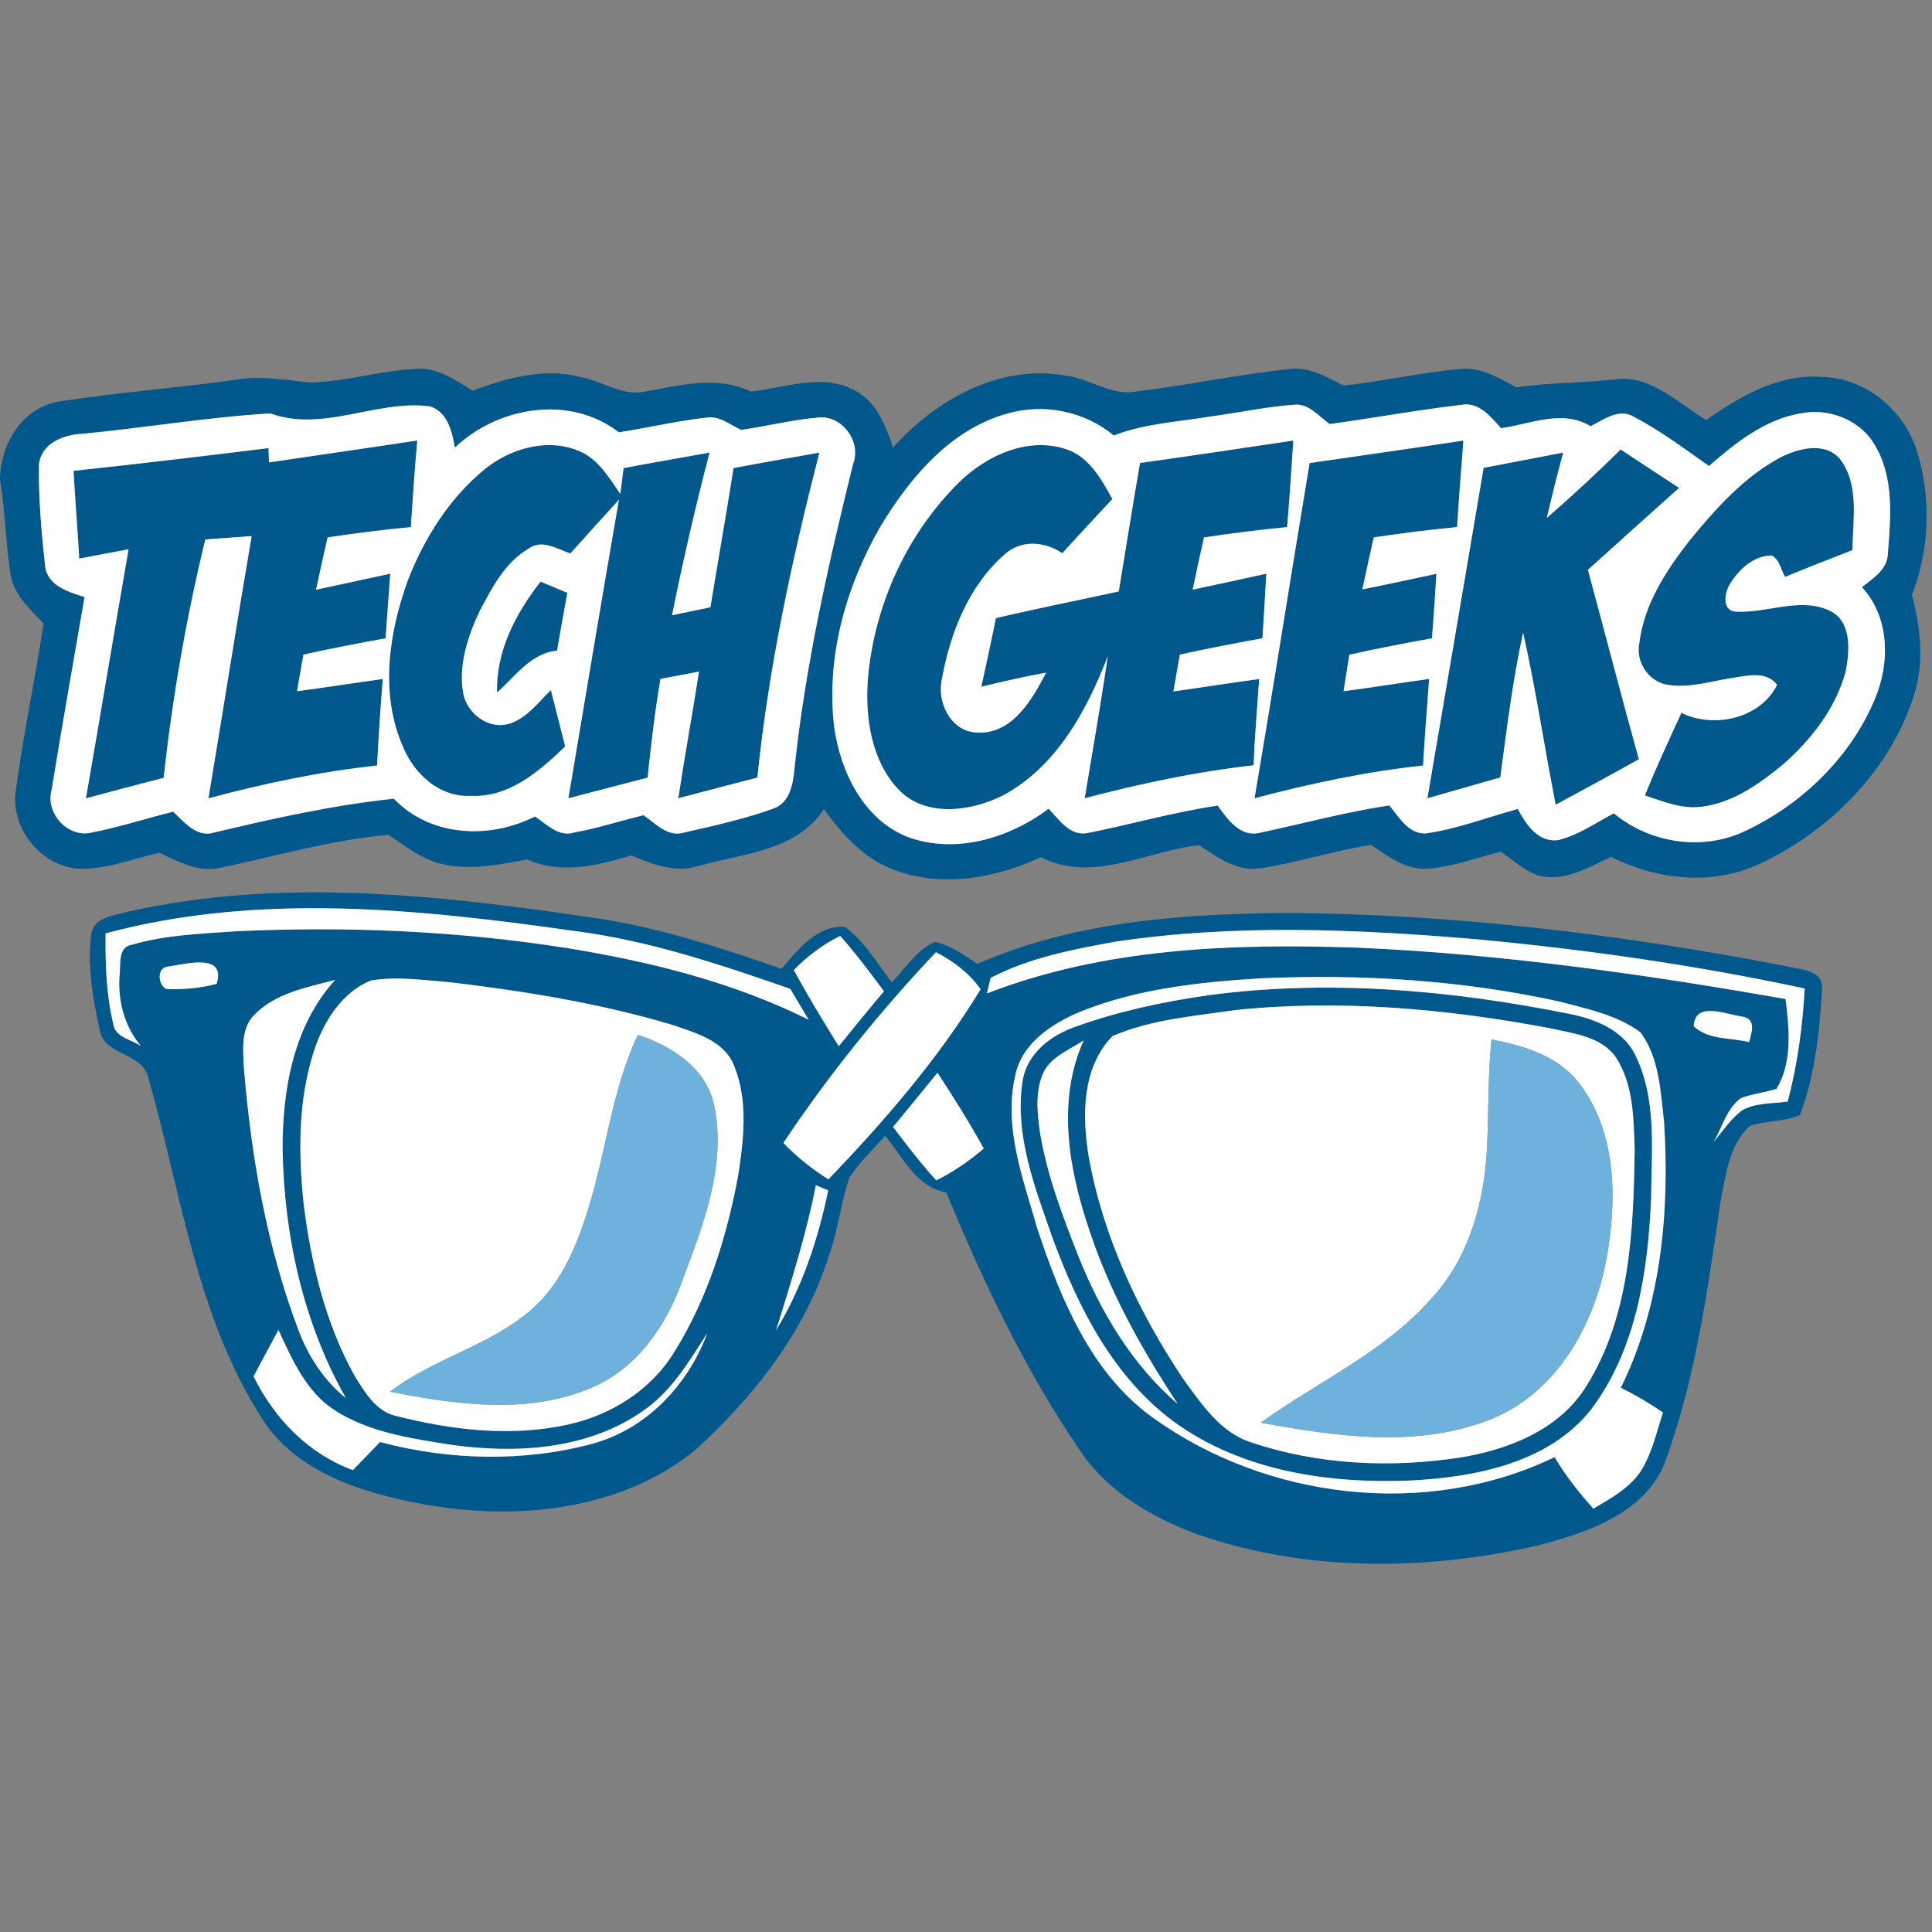 <?xml version="1.0" encoding="UTF-8" ?>
<!DOCTYPE svg PUBLIC "-//W3C//DTD SVG 1.1//EN" "http://www.w3.org/Graphics/SVG/1.1/DTD/svg11.dtd">
<svg width="279pt" height="279pt" viewBox="0 0 279 279" version="1.1" xmlns="http://www.w3.org/2000/svg">
<rect x="0" y="0" width="279" height="279" fill="#808080" stroke="none"/>
<g id="#00588cff">
<path fill="#00588c" opacity="1.00" d=" M 44.86 55.24 C 49.98 55.10 54.93 53.52 60.03 53.27 C 63.14 52.97 65.75 54.91 68.27 56.42 C 73.20 54.55 78.61 53.07 83.86 54.46 C 86.99 55.02 89.87 57.26 93.16 56.54 C 98.20 55.66 103.55 54.18 108.44 56.55 C 113.38 56.01 118.85 53.79 123.54 56.45 C 126.64 58.08 127.90 61.53 128.97 64.64 C 135.16 57.68 144.44 52.50 154.00 54.26 C 157.40 54.68 160.42 57.16 163.94 56.56 C 171.33 55.65 178.63 54.12 186.02 53.30 C 188.93 52.88 191.55 54.42 194.03 55.68 C 199.73 55.07 205.34 53.75 211.05 53.27 C 213.97 52.99 216.51 54.67 219.00 55.94 C 223.66 55.23 228.38 55.34 233.06 54.79 C 238.29 54.02 242.27 58.17 246.39 60.67 C 251.26 57.24 256.81 53.99 263.00 54.43 C 269.33 54.51 274.97 59.18 276.82 65.13 C 278.91 71.86 278.68 79.32 276.10 85.89 C 277.33 90.66 277.96 95.75 276.35 100.53 C 272.87 111.37 264.16 120.11 253.93 124.83 C 247.13 127.95 239.22 127.03 232.66 123.75 C 229.43 125.26 225.98 127.33 222.27 126.48 C 220.18 125.77 218.52 124.22 216.73 122.99 C 213.16 123.88 209.65 125.23 205.95 125.46 C 202.89 125.59 200.38 123.59 197.96 122.01 C 192.58 122.86 187.37 124.58 181.99 125.40 C 178.64 125.90 175.78 123.79 173.15 122.05 C 165.56 122.89 157.80 127.62 150.33 123.78 C 143.86 126.79 136.20 128.20 129.33 125.70 C 124.90 124.13 121.64 120.57 118.99 116.84 C 115.01 122.92 107.29 123.24 100.95 125.03 C 97.59 126.11 94.24 124.84 91.17 123.53 C 86.29 125.00 81.06 126.30 76.16 124.12 C 72.15 124.84 68.02 125.73 63.97 124.80 C 60.98 124.20 58.58 122.16 56.08 120.55 C 47.88 121.29 39.96 123.61 31.93 125.29 C 28.77 126.06 25.80 124.49 23.05 123.15 C 19.08 124.02 15.16 125.67 11.03 125.43 C 5.62 124.82 1.36 119.32 2.32 113.90 C 3.40 105.92 5.07 98.02 6.30 90.05 C 4.35 87.95 1.94 85.88 1.51 82.88 C 0.83 78.36 0.74 73.77 0.00 69.25 L 0.00 69.25 C 0.04 64.09 3.30 58.71 8.71 57.96 C 17.12 56.67 25.62 56.01 34.06 54.84 C 37.66 54.19 41.27 54.91 44.86 55.24 M 192.02 61.24 C 190.48 60.16 189.07 58.30 187.01 58.44 C 182.97 58.71 179.01 59.59 175.01 60.12 C 170.27 60.91 165.37 61.14 160.84 62.89 C 156.57 59.37 150.76 58.20 145.45 59.73 C 137.22 62.03 131.40 68.99 127.15 76.03 C 122.13 84.73 119.24 95.02 120.48 105.09 C 121.40 111.52 124.73 118.35 131.09 120.87 C 137.99 123.39 145.73 121.06 151.43 116.79 C 152.92 118.33 154.45 120.70 156.93 120.32 C 163.25 119.08 169.46 117.27 175.85 116.34 C 177.27 118.30 179.09 120.96 181.93 120.26 C 188.15 118.94 194.31 117.26 200.62 116.31 C 202.04 117.98 203.39 120.48 205.94 120.35 C 210.47 119.70 214.78 118.03 219.18 116.82 C 220.37 119.03 222.06 121.64 224.96 121.33 C 227.90 120.63 230.41 118.84 233.05 117.45 C 238.23 121.74 245.74 122.93 251.88 120.07 C 260.15 116.22 267.23 109.40 270.76 100.92 C 272.96 95.69 272.89 89.15 268.88 84.79 C 270.49 83.50 272.60 82.23 272.63 79.90 C 273.04 74.71 273.55 68.96 270.75 64.29 C 268.65 60.61 264.04 58.85 259.97 59.71 C 254.82 60.59 250.63 63.96 246.80 67.30 C 243.24 64.81 239.74 62.16 235.88 60.15 C 233.73 58.93 231.57 60.62 229.70 61.55 C 225.64 59.08 221.04 61.23 216.78 61.84 C 215.25 60.20 213.57 57.96 211.01 58.47 C 204.66 59.21 198.35 60.37 192.02 61.24 M 39.04 59.70 C 29.96 60.24 20.92 61.79 11.85 62.65 C 9.18 62.77 6.03 63.99 5.63 67.01 C 5.53 71.98 6.00 76.96 6.53 81.89 C 6.97 84.65 9.95 85.50 12.21 86.22 C 10.61 95.51 8.97 104.79 7.45 114.09 C 6.54 117.36 9.67 120.91 13.02 120.27 C 17.08 119.50 21.01 118.21 25.01 117.21 C 26.62 118.73 28.41 121.02 30.95 120.22 C 39.50 118.18 48.10 116.27 56.87 115.34 C 62.18 120.86 70.67 121.23 77.26 117.91 C 78.96 119.02 80.66 120.93 82.92 120.22 C 86.31 119.60 89.59 118.54 92.94 117.72 C 94.70 118.96 96.52 121.02 98.92 120.19 C 103.23 119.22 107.57 118.25 111.73 116.75 C 114.04 115.91 114.53 113.24 114.72 111.09 C 116.28 96.17 119.61 81.51 123.20 66.97 C 124.45 63.72 121.50 59.82 118.03 60.31 C 114.33 60.64 110.71 61.55 107.03 62.09 C 105.45 61.35 103.90 60.02 102.03 60.31 C 97.77 60.78 93.60 61.78 89.36 62.43 C 82.28 56.96 71.93 58.71 65.69 64.64 C 65.26 62.29 64.65 59.47 62.04 58.67 C 54.37 57.71 46.61 62.48 39.04 59.70 Z" />
<path fill="#00588c" opacity="1.00" d=" M 38.85 66.78 C 45.98 65.70 53.13 64.71 60.26 63.61 C 59.88 67.78 59.61 71.95 59.33 76.12 C 55.31 76.49 51.30 77.02 47.31 77.60 C 46.74 80.12 46.17 82.63 45.64 85.16 C 49.22 84.39 52.79 83.63 56.36 82.85 C 56.14 85.96 55.89 89.07 55.68 92.18 C 51.71 92.90 47.75 93.66 43.82 94.53 C 43.51 96.29 43.20 98.06 42.89 99.82 C 47.02 99.28 51.14 98.62 55.28 98.05 C 54.93 102.21 54.68 106.38 54.45 110.55 C 46.21 111.43 38.09 113.15 30.10 115.29 C 32.21 102.67 34.18 90.03 36.34 77.42 C 34.11 77.58 31.88 77.74 29.65 77.90 C 26.89 89.23 24.91 100.74 23.63 112.33 C 19.88 113.29 16.14 114.28 12.41 115.29 C 14.49 103.31 16.48 91.30 18.57 79.32 C 16.20 79.77 13.81 80.20 11.44 80.67 C 11.21 76.44 10.85 72.22 10.62 67.99 C 20.01 66.99 29.40 65.87 38.77 64.71 C 38.79 65.23 38.83 66.26 38.85 66.78 Z" />
<path fill="#00588c" opacity="1.00" d=" M 164.63 66.86 C 172.01 65.82 179.39 64.73 186.77 63.62 C 186.47 67.79 186.24 71.96 185.87 76.12 C 181.85 76.50 177.85 77.01 173.87 77.61 C 173.30 80.12 172.75 82.63 172.24 85.15 C 175.79 84.39 179.33 83.64 182.87 82.85 C 182.70 85.96 182.51 89.06 182.31 92.17 C 178.32 92.90 174.34 93.66 170.38 94.53 C 170.07 96.30 169.75 98.07 169.45 99.85 C 173.58 99.27 177.70 98.61 181.84 98.06 C 181.56 102.21 181.18 106.35 181.04 110.51 C 172.79 111.45 164.66 113.16 156.64 115.28 C 157.78 108.45 158.97 101.62 159.98 94.76 C 156.95 102.63 152.55 110.73 144.86 114.86 C 140.29 117.16 133.81 118.10 129.87 114.14 C 125.78 109.90 124.90 103.56 125.34 97.91 C 126.28 87.33 130.98 77.05 138.56 69.59 C 142.52 65.75 148.37 63.06 153.89 64.84 C 157.26 65.90 159.03 69.18 160.64 72.06 C 158.23 74.67 155.79 77.25 153.41 79.89 C 150.82 78.17 147.42 77.89 145.02 80.12 C 139.91 84.60 137.25 91.35 136.05 97.91 C 135.21 101.27 137.23 105.64 141.04 105.78 C 146.14 106.12 149.05 101.03 151.07 97.14 C 147.92 97.71 144.81 98.42 141.71 99.17 C 142.44 95.88 143.15 92.58 143.81 89.27 C 149.71 87.87 155.65 86.70 161.56 85.41 C 162.58 79.22 163.56 73.03 164.63 66.86 Z" />
<path fill="#00588c" opacity="1.00" d=" M 189.12 66.87 C 196.53 65.80 203.94 64.74 211.33 63.62 C 211.01 67.78 210.68 71.95 210.42 76.12 C 206.39 76.49 202.38 77.02 198.39 77.60 C 197.83 80.10 197.26 82.60 196.74 85.11 C 200.31 84.40 203.87 83.63 207.43 82.86 C 207.25 85.97 207.04 89.08 206.79 92.18 C 202.80 92.90 198.82 93.66 194.86 94.55 C 194.58 96.31 194.30 98.06 194.02 99.82 C 198.15 99.28 202.26 98.61 206.38 98.05 C 206.08 102.21 205.73 106.38 205.51 110.55 C 197.28 111.43 189.17 113.17 181.17 115.28 C 183.90 99.15 186.44 83.00 189.12 66.87 Z" />
<path fill="#00588c" opacity="1.00" d=" M 69.93 67.81 C 73.69 64.73 79.14 63.16 83.75 65.18 C 86.45 66.36 87.97 69.01 89.58 71.33 C 89.70 70.40 89.93 68.53 90.05 67.60 C 94.18 66.81 98.33 66.11 102.47 65.36 C 100.44 73.14 98.63 80.97 97.05 88.85 C 98.89 88.47 100.74 88.08 102.59 87.69 C 103.69 80.99 104.87 74.30 105.93 67.59 C 110.05 66.81 114.19 66.10 118.33 65.36 C 114.37 80.80 110.99 96.43 109.37 112.29 C 105.57 113.29 101.76 114.27 97.96 115.27 C 98.87 109.16 100.00 103.09 100.94 96.99 C 99.08 97.33 97.23 97.69 95.38 98.04 C 94.57 102.77 94.02 107.53 93.52 112.30 C 89.70 113.29 85.89 114.28 82.08 115.28 C 84.51 100.91 86.88 86.53 89.38 72.17 C 87.03 74.74 84.70 77.33 82.37 79.92 C 80.44 79.30 78.26 77.80 76.32 79.24 C 72.93 81.22 71.05 84.89 69.27 88.25 C 67.56 91.89 66.19 95.98 66.88 100.04 C 67.38 103.04 70.62 105.48 73.64 104.48 C 76.13 103.65 77.74 101.42 79.55 99.65 C 80.23 102.36 80.94 105.07 81.62 107.79 C 77.91 111.37 73.50 115.22 67.97 114.93 C 63.47 115.17 59.77 111.74 58.17 107.79 C 54.83 100.16 56.15 91.39 58.90 83.79 C 61.26 77.72 64.87 71.98 69.93 67.81 Z" />
<path fill="#00588c" opacity="1.00" d=" M 223.38 74.79 C 227.04 71.61 230.59 68.32 234.04 64.91 C 236.85 66.77 239.66 68.62 242.48 70.46 C 238.07 74.38 233.69 78.34 229.31 82.29 C 231.79 91.40 234.13 100.54 236.67 109.64 C 232.69 111.88 228.67 114.03 224.66 116.21 C 223.02 107.95 221.81 99.59 219.95 91.37 C 218.44 98.26 217.59 105.28 216.66 112.27 C 213.15 113.28 209.64 114.28 206.13 115.28 C 208.86 99.38 211.55 83.47 214.25 67.56 C 218.08 66.82 221.91 66.10 225.74 65.36 C 224.90 68.49 224.11 71.63 223.38 74.79 Z" />
<path fill="#00588c" opacity="1.00" d=" M 257.08 66.07 C 259.69 64.76 263.46 63.72 265.69 66.25 C 268.57 69.99 267.55 75.06 267.52 79.44 C 264.27 80.72 261.01 81.97 257.79 83.31 C 257.15 82.28 257.02 80.83 255.85 80.22 C 253.16 80.25 251.01 82.32 249.73 84.50 C 248.96 85.84 248.70 88.41 250.91 88.33 C 255.43 88.52 260.27 86.07 264.58 88.36 C 267.46 90.14 267.07 94.07 266.55 96.94 C 265.13 102.25 261.59 106.79 257.51 110.38 C 254.13 113.16 250.36 115.87 245.91 116.48 C 243.01 116.93 240.24 115.76 237.54 114.87 C 239.16 110.83 241.00 106.89 242.81 102.94 C 247.50 105.25 254.23 103.77 256.63 98.89 C 254.99 96.79 252.21 97.62 249.98 97.93 C 247.02 98.40 244.03 99.36 241.01 98.92 C 238.21 98.60 236.18 95.71 236.72 92.96 C 237.38 87.30 240.61 82.37 244.04 77.99 C 247.78 73.44 251.82 68.89 257.08 66.07 Z" />
<path fill="#00588c" opacity="1.00" d=" M 78.06 83.99 C 79.35 84.53 80.63 85.07 81.93 85.61 C 81.42 88.39 80.93 91.17 80.44 93.96 C 76.60 94.35 74.45 97.67 71.78 100.00 C 71.61 94.00 74.48 88.59 78.06 83.99 Z" />
<path fill="#00588c" opacity="1.00" d=" M 18.17 131.73 C 40.21 126.68 63.03 129.20 85.14 132.46 C 94.66 133.77 103.82 136.77 112.87 139.91 C 115.19 137.18 118.06 133.52 122.04 133.86 C 124.86 135.98 126.68 139.11 128.79 141.88 C 130.74 139.83 132.34 137.22 134.98 136.03 C 137.30 136.48 139.21 137.96 141.16 139.19 C 155.24 133.01 170.85 131.96 186.03 131.84 C 210.19 132.01 234.27 134.95 257.96 139.53 C 259.96 140.06 263.38 139.96 263.11 142.92 C 262.77 149.02 262.10 155.27 259.93 161.01 C 257.63 162.05 254.99 161.78 252.63 162.63 C 249.59 165.50 249.16 170.00 248.40 173.89 C 246.57 186.58 244.79 199.41 240.32 211.49 C 237.21 218.75 228.95 221.38 221.92 223.22 C 205.73 226.88 188.32 227.04 172.54 221.44 C 166.26 219.03 160.09 215.47 156.20 209.81 C 148.18 198.13 142.03 185.28 136.66 172.20 C 132.32 171.43 130.37 167.09 127.84 164.01 C 126.09 165.98 124.14 167.81 122.67 170.02 C 121.45 173.59 121.07 177.40 119.82 180.98 C 116.41 192.14 108.96 201.60 100.44 209.37 C 89.61 218.21 74.50 219.64 61.16 217.23 C 52.32 215.60 42.53 212.61 37.58 204.45 C 28.28 189.68 26.10 171.98 21.39 155.51 C 20.43 151.93 15.16 152.48 14.42 148.86 C 13.46 144.36 12.57 139.64 13.17 135.06 C 13.40 132.50 16.20 132.27 18.17 131.73 M 15.25 134.79 C 15.20 139.17 15.33 143.62 16.37 147.90 C 16.67 149.86 19.00 150.09 20.36 151.07 C 17.99 148.25 17.02 144.64 17.25 140.99 C 17.49 139.40 16.91 136.72 19.09 136.42 C 23.91 135.00 28.99 134.85 33.97 134.49 C 50.01 133.73 66.14 134.42 82.01 136.93 C 93.96 138.88 105.89 141.83 116.78 147.26 C 115.89 145.78 115.00 144.29 114.12 142.80 C 103.96 139.27 93.70 135.81 82.98 134.45 C 60.62 131.27 37.38 128.85 15.25 134.79 M 161.08 135.99 C 154.93 137.10 148.63 138.31 143.06 141.22 C 142.92 141.78 142.65 142.90 142.52 143.46 C 159.51 136.87 178.03 136.23 196.03 136.85 C 216.79 137.75 237.40 140.67 257.85 144.27 C 258.40 148.54 258.86 153.39 256.56 157.24 C 254.87 157.78 253.08 157.96 251.41 158.57 C 249.36 160.07 248.72 162.76 247.49 164.87 C 248.78 163.33 249.92 161.62 251.52 160.37 C 253.52 159.22 255.94 159.40 258.16 159.07 C 259.57 153.73 260.32 148.25 260.61 142.75 C 244.94 139.39 229.05 137.11 213.10 135.63 C 195.81 134.17 178.29 133.42 161.08 135.99 M 114.64 140.07 C 116.65 143.83 118.88 147.46 121.13 151.08 C 123.29 148.43 125.44 145.76 127.65 143.15 C 125.62 140.43 123.60 137.70 121.33 135.16 C 118.82 136.39 116.61 138.09 114.64 140.07 M 113.13 165.05 C 115.07 167.07 117.26 168.82 119.63 170.31 C 127.74 161.85 135.51 152.90 141.61 142.86 C 139.97 140.53 137.68 138.81 135.16 137.51 C 127.09 146.05 119.65 155.26 113.13 165.05 M 24.39 139.57 C 22.63 139.61 22.73 142.13 24.01 142.83 C 26.45 142.91 28.93 142.71 31.29 142.07 C 32.67 137.61 26.90 139.19 24.39 139.57 M 53.53 141.60 C 49.45 143.29 46.89 147.30 45.49 151.33 C 43.02 158.61 43.06 166.48 43.87 174.04 C 44.96 182.58 47.02 191.17 51.24 198.73 C 52.69 201.04 54.27 203.79 57.13 204.46 C 65.23 206.52 73.84 207.55 82.09 205.70 C 88.24 204.35 93.99 200.74 97.32 195.32 C 102.12 187.68 104.86 178.90 106.54 170.09 C 107.39 164.77 108.09 159.05 106.02 153.92 C 104.58 150.25 100.43 149.16 97.07 148.00 C 86.69 144.90 75.94 143.17 65.20 141.87 C 61.33 141.57 57.38 140.95 53.53 141.60 M 156.16 146.04 C 151.99 147.76 147.51 150.63 146.60 155.39 C 144.90 162.82 147.75 170.20 149.75 177.26 C 153.11 187.40 157.43 198.15 166.37 204.64 C 182.87 216.57 206.03 219.34 224.50 210.42 C 226.09 213.10 228.02 215.56 230.11 217.87 C 232.71 216.31 235.55 214.78 237.16 212.10 C 238.63 209.59 239.25 206.72 240.15 203.98 C 238.20 202.65 236.17 201.45 234.06 200.41 C 239.87 188.63 241.13 175.05 240.31 162.08 C 239.80 157.67 239.64 152.78 236.90 149.08 C 233.47 146.54 229.13 145.68 225.08 144.61 C 210.98 141.52 196.46 140.64 182.06 141.28 C 173.30 141.82 164.37 142.76 156.16 146.04 M 36.58 146.71 C 34.78 148.69 35.10 151.58 35.21 154.05 C 36.26 166.99 38.50 179.95 43.12 192.13 C 44.54 195.90 46.80 199.35 49.95 201.90 C 43.78 191.01 41.03 178.46 40.81 166.02 C 40.77 157.36 42.38 148.13 48.40 141.51 C 44.27 142.60 39.63 143.43 36.58 146.71 M 244.59 148.19 C 246.69 150.21 249.94 149.82 252.59 150.49 C 252.99 149.01 253.65 147.12 251.54 146.80 C 249.25 146.48 244.75 144.55 244.59 148.19 M 135.38 154.91 C 133.27 157.54 131.12 160.14 128.97 162.74 C 130.96 165.38 132.98 168.00 135.20 170.45 C 137.69 169.24 139.95 167.65 142.06 165.86 C 140.00 162.11 137.72 158.49 135.38 154.91 M 117.82 171.17 C 116.43 178.28 114.22 185.18 112.08 192.09 C 115.85 185.90 118.14 178.97 119.60 171.90 C 119.16 171.72 118.27 171.35 117.82 171.17 M 36.62 198.77 C 39.63 204.85 44.50 209.92 50.96 212.30 C 52.27 210.95 53.58 209.61 54.87 208.24 C 64.82 210.89 75.60 211.17 85.58 208.48 C 93.41 206.33 99.35 200.00 102.14 192.51 C 99.49 196.66 96.89 201.06 92.70 203.86 C 84.71 209.39 74.40 209.96 65.05 208.63 C 59.33 207.72 53.32 206.86 48.35 203.67 C 44.22 201.03 42.20 196.34 40.21 192.07 C 39.00 194.30 37.80 196.53 36.62 198.77 Z" />
<path fill="#00588c" opacity="1.00" d=" M 174.50 143.72 C 191.72 141.42 209.24 142.95 226.22 146.33 C 230.19 147.06 234.57 148.70 236.31 152.69 C 239.27 159.00 238.48 166.20 238.44 172.96 C 238.00 183.59 236.32 194.89 229.73 203.60 C 223.63 211.24 213.22 213.28 203.96 213.79 C 192.08 214.32 179.44 212.50 169.59 205.36 C 160.82 198.94 155.73 188.89 152.05 178.93 C 149.50 171.62 146.44 163.93 147.68 156.06 C 148.30 152.16 151.72 149.52 155.25 148.29 C 161.46 146.04 167.97 144.66 174.50 143.72 M 178.51 145.85 C 172.51 146.73 166.25 147.20 160.65 149.63 C 156.20 154.20 156.26 161.24 157.24 167.13 C 159.31 178.63 164.40 189.43 170.85 199.10 C 173.49 202.71 176.21 206.88 180.71 208.30 C 190.35 211.54 200.83 212.02 210.84 210.48 C 217.86 209.35 225.27 206.44 229.12 200.10 C 235.44 189.97 235.89 177.58 236.06 165.99 C 235.90 161.47 235.90 156.56 233.32 152.65 C 231.20 149.66 227.22 149.26 223.94 148.51 C 209.00 145.68 193.67 144.30 178.51 145.85 M 150.76 154.73 C 149.40 157.55 149.80 160.80 150.22 163.79 C 151.26 169.83 153.45 175.60 155.68 181.28 C 158.89 189.34 163.43 197.05 170.08 202.75 C 164.94 194.95 160.32 186.74 157.37 177.83 C 154.37 169.04 152.53 159.06 156.49 150.25 C 154.49 151.58 151.96 152.50 150.76 154.73 Z" />
</g>
<g id="#ffffffff">
<path fill="#ffffff" opacity="1.00" d=" M 192.02 61.24 C 198.35 60.37 204.66 59.21 211.01 58.47 C 213.57 57.96 215.25 60.20 216.78 61.84 C 221.04 61.23 225.64 59.08 229.70 61.55 C 231.57 60.62 233.73 58.93 235.88 60.15 C 239.74 62.16 243.24 64.81 246.80 67.30 C 250.63 63.96 254.82 60.59 259.97 59.71 C 264.04 58.85 268.65 60.61 270.75 64.29 C 273.55 68.96 273.04 74.71 272.63 79.90 C 272.60 82.23 270.49 83.50 268.88 84.79 C 272.89 89.15 272.96 95.69 270.76 100.92 C 267.23 109.40 260.15 116.22 251.88 120.07 C 245.74 122.93 238.23 121.74 233.05 117.45 C 230.41 118.84 227.90 120.63 224.96 121.33 C 222.06 121.64 220.37 119.03 219.18 116.82 C 214.78 118.03 210.47 119.70 205.94 120.35 C 203.39 120.48 202.04 117.98 200.62 116.31 C 194.31 117.26 188.15 118.94 181.93 120.26 C 179.09 120.96 177.27 118.30 175.85 116.34 C 169.46 117.27 163.25 119.08 156.93 120.32 C 154.45 120.70 152.92 118.33 151.43 116.79 C 145.73 121.06 137.99 123.39 131.09 120.87 C 124.73 118.35 121.40 111.52 120.48 105.09 C 119.24 95.02 122.13 84.73 127.15 76.03 C 131.40 68.99 137.22 62.03 145.45 59.73 C 150.76 58.20 156.57 59.37 160.84 62.89 C 165.37 61.14 170.27 60.91 175.01 60.12 C 179.01 59.59 182.97 58.71 187.01 58.44 C 189.07 58.30 190.48 60.16 192.02 61.24 M 164.63 66.86 C 163.56 73.03 162.58 79.22 161.56 85.41 C 155.65 86.70 149.71 87.87 143.81 89.27 C 143.15 92.58 142.44 95.88 141.71 99.17 C 144.81 98.42 147.92 97.71 151.07 97.14 C 149.05 101.03 146.14 106.12 141.04 105.78 C 137.23 105.64 135.21 101.27 136.05 97.91 C 137.25 91.35 139.91 84.60 145.02 80.12 C 147.42 77.89 150.82 78.17 153.41 79.89 C 155.79 77.25 158.23 74.67 160.64 72.06 C 159.03 69.18 157.26 65.90 153.89 64.84 C 148.37 63.06 142.52 65.75 138.56 69.59 C 130.98 77.05 126.28 87.33 125.34 97.91 C 124.90 103.56 125.78 109.90 129.87 114.14 C 133.81 118.10 140.29 117.16 144.86 114.86 C 152.55 110.73 156.95 102.63 159.98 94.76 C 158.97 101.62 157.78 108.45 156.64 115.28 C 164.66 113.16 172.79 111.45 181.04 110.51 C 181.18 106.35 181.56 102.21 181.84 98.06 C 177.70 98.61 173.58 99.27 169.45 99.85 C 169.75 98.07 170.07 96.30 170.38 94.53 C 174.34 93.66 178.32 92.90 182.31 92.17 C 182.51 89.06 182.70 85.96 182.87 82.85 C 179.33 83.64 175.79 84.39 172.24 85.15 C 172.75 82.63 173.30 80.12 173.87 77.61 C 177.85 77.01 181.85 76.50 185.87 76.12 C 186.24 71.96 186.47 67.79 186.77 63.62 C 179.39 64.73 172.01 65.82 164.63 66.86 M 189.12 66.87 C 186.44 83.00 183.90 99.15 181.17 115.28 C 189.17 113.17 197.28 111.43 205.51 110.55 C 205.73 106.38 206.08 102.21 206.38 98.05 C 202.26 98.61 198.15 99.28 194.02 99.82 C 194.30 98.06 194.58 96.31 194.86 94.55 C 198.82 93.66 202.80 92.90 206.79 92.18 C 207.04 89.08 207.25 85.97 207.43 82.86 C 203.87 83.63 200.31 84.40 196.74 85.11 C 197.26 82.60 197.83 80.10 198.39 77.60 C 202.38 77.02 206.39 76.49 210.42 76.12 C 210.68 71.95 211.01 67.78 211.33 63.62 C 203.94 64.74 196.53 65.80 189.12 66.87 M 223.38 74.79 C 224.11 71.63 224.90 68.49 225.74 65.36 C 221.91 66.10 218.08 66.82 214.25 67.56 C 211.55 83.47 208.86 99.38 206.13 115.28 C 209.64 114.28 213.15 113.28 216.66 112.27 C 217.59 105.28 218.44 98.26 219.95 91.37 C 221.81 99.59 223.02 107.95 224.66 116.21 C 228.67 114.03 232.69 111.88 236.67 109.64 C 234.13 100.54 231.79 91.40 229.31 82.29 C 233.69 78.34 238.07 74.38 242.48 70.46 C 239.66 68.62 236.85 66.77 234.04 64.91 C 230.59 68.32 227.04 71.61 223.38 74.79 M 257.08 66.07 C 251.82 68.89 247.78 73.44 244.04 77.99 C 240.61 82.37 237.38 87.30 236.72 92.96 C 236.18 95.71 238.21 98.60 241.01 98.92 C 244.03 99.36 247.02 98.40 249.98 97.93 C 252.21 97.62 254.99 96.79 256.63 98.89 C 254.23 103.77 247.50 105.25 242.81 102.94 C 241.00 106.89 239.16 110.83 237.54 114.87 C 240.24 115.76 243.01 116.93 245.91 116.48 C 250.36 115.87 254.13 113.16 257.51 110.38 C 261.59 106.79 265.13 102.25 266.55 96.94 C 267.07 94.07 267.46 90.14 264.58 88.36 C 260.27 86.07 255.43 88.52 250.91 88.33 C 248.70 88.41 248.96 85.84 249.73 84.50 C 251.01 82.32 253.16 80.25 255.85 80.22 C 257.02 80.83 257.15 82.28 257.79 83.31 C 261.01 81.97 264.27 80.72 267.52 79.44 C 267.55 75.06 268.57 69.99 265.69 66.25 C 263.46 63.72 259.69 64.76 257.08 66.07 Z" />
<path fill="#ffffff" opacity="1.00" d=" M 39.04 59.70 C 46.61 62.48 54.37 57.71 62.04 58.67 C 64.65 59.47 65.26 62.29 65.69 64.64 C 71.93 58.71 82.28 56.96 89.36 62.43 C 93.60 61.78 97.77 60.78 102.03 60.31 C 103.90 60.02 105.45 61.35 107.03 62.09 C 110.71 61.55 114.33 60.64 118.03 60.31 C 121.50 59.82 124.45 63.72 123.20 66.97 C 119.61 81.51 116.28 96.17 114.72 111.09 C 114.53 113.24 114.04 115.91 111.73 116.75 C 107.57 118.25 103.23 119.22 98.92 120.19 C 96.52 121.02 94.70 118.96 92.94 117.72 C 89.59 118.54 86.31 119.60 82.92 120.22 C 80.66 120.93 78.96 119.02 77.26 117.91 C 70.67 121.23 62.18 120.86 56.87 115.34 C 48.10 116.27 39.50 118.18 30.95 120.22 C 28.41 121.02 26.62 118.73 25.01 117.21 C 21.01 118.21 17.08 119.50 13.02 120.27 C 9.67 120.91 6.54 117.36 7.45 114.09 C 8.97 104.79 10.61 95.51 12.21 86.22 C 9.95 85.50 6.97 84.65 6.53 81.89 C 6.00 76.96 5.53 71.98 5.63 67.01 C 6.03 63.99 9.18 62.77 11.85 62.65 C 20.92 61.79 29.96 60.24 39.04 59.70 M 38.85 66.78 C 38.83 66.26 38.79 65.23 38.77 64.71 C 29.40 65.87 20.01 66.99 10.62 67.99 C 10.85 72.22 11.21 76.44 11.44 80.67 C 13.81 80.20 16.20 79.77 18.57 79.32 C 16.48 91.30 14.49 103.31 12.41 115.29 C 16.14 114.28 19.88 113.29 23.63 112.33 C 24.91 100.74 26.89 89.23 29.65 77.90 C 31.88 77.74 34.11 77.58 36.34 77.42 C 34.18 90.03 32.21 102.67 30.10 115.29 C 38.09 113.15 46.21 111.43 54.45 110.55 C 54.68 106.38 54.93 102.21 55.28 98.05 C 51.14 98.62 47.02 99.28 42.89 99.82 C 43.20 98.06 43.51 96.29 43.82 94.53 C 47.75 93.66 51.71 92.90 55.68 92.18 C 55.89 89.07 56.14 85.96 56.36 82.85 C 52.79 83.63 49.22 84.39 45.64 85.16 C 46.17 82.63 46.74 80.12 47.31 77.60 C 51.30 77.02 55.31 76.49 59.33 76.12 C 59.61 71.95 59.88 67.78 60.26 63.61 C 53.13 64.71 45.98 65.70 38.85 66.78 M 69.93 67.81 C 64.87 71.98 61.26 77.72 58.90 83.79 C 56.15 91.39 54.83 100.16 58.17 107.79 C 59.77 111.74 63.47 115.17 67.97 114.93 C 73.50 115.22 77.91 111.37 81.62 107.79 C 80.94 105.07 80.23 102.36 79.55 99.65 C 77.74 101.42 76.13 103.65 73.64 104.48 C 70.62 105.48 67.38 103.04 66.88 100.04 C 66.19 95.98 67.56 91.89 69.27 88.25 C 71.05 84.89 72.93 81.22 76.32 79.24 C 78.26 77.80 80.44 79.30 82.37 79.92 C 84.70 77.33 87.03 74.74 89.38 72.17 C 86.88 86.53 84.51 100.91 82.08 115.28 C 85.89 114.28 89.70 113.29 93.52 112.30 C 94.02 107.53 94.57 102.77 95.38 98.04 C 97.23 97.69 99.08 97.33 100.94 96.99 C 100.00 103.09 98.87 109.16 97.96 115.27 C 101.76 114.27 105.57 113.29 109.37 112.29 C 110.99 96.43 114.37 80.80 118.33 65.36 C 114.19 66.10 110.05 66.81 105.93 67.59 C 104.87 74.30 103.69 80.99 102.59 87.69 C 100.74 88.08 98.89 88.47 97.05 88.85 C 98.63 80.97 100.44 73.14 102.47 65.36 C 98.33 66.11 94.18 66.81 90.05 67.60 C 89.93 68.53 89.70 70.40 89.58 71.33 C 87.97 69.01 86.45 66.36 83.75 65.18 C 79.14 63.16 73.69 64.73 69.93 67.81 M 78.06 83.99 C 74.48 88.59 71.61 94.00 71.78 100.00 C 74.45 97.67 76.60 94.35 80.44 93.96 C 80.93 91.17 81.42 88.39 81.93 85.61 C 80.63 85.07 79.35 84.53 78.06 83.99 Z" />
<path fill="#ffffff" opacity="1.00" d=" M 15.25 134.79 C 37.38 128.85 60.62 131.27 82.98 134.45 C 93.70 135.81 103.96 139.27 114.12 142.80 C 115.00 144.29 115.89 145.78 116.78 147.26 C 105.89 141.83 93.96 138.88 82.01 136.93 C 66.14 134.42 50.01 133.73 33.97 134.49 C 28.99 134.85 23.91 135.00 19.09 136.42 C 16.91 136.72 17.49 139.40 17.25 140.99 C 17.02 144.64 17.99 148.25 20.36 151.07 C 19.00 150.09 16.67 149.86 16.37 147.90 C 15.33 143.62 15.20 139.17 15.25 134.79 Z" />
<path fill="#ffffff" opacity="1.00" d=" M 161.08 135.99 C 178.29 133.42 195.81 134.17 213.10 135.63 C 229.05 137.11 244.94 139.39 260.61 142.75 C 260.32 148.25 259.57 153.73 258.16 159.07 C 255.94 159.40 253.52 159.22 251.52 160.37 C 249.92 161.62 248.78 163.33 247.49 164.87 C 248.72 162.76 249.36 160.07 251.41 158.57 C 253.08 157.96 254.87 157.78 256.56 157.24 C 258.86 153.39 258.40 148.54 257.85 144.27 C 237.40 140.67 216.79 137.75 196.03 136.85 C 178.03 136.23 159.51 136.87 142.52 143.46 C 142.65 142.90 142.92 141.78 143.06 141.22 C 148.63 138.31 154.93 137.10 161.08 135.99 Z" />
<path fill="#ffffff" opacity="1.00" d=" M 114.64 140.07 C 116.61 138.09 118.82 136.39 121.33 135.16 C 123.60 137.70 125.62 140.43 127.65 143.15 C 125.44 145.76 123.29 148.43 121.13 151.08 C 118.88 147.46 116.65 143.83 114.64 140.07 Z" />
<path fill="#ffffff" opacity="1.00" d=" M 113.13 165.05 C 119.65 155.26 127.09 146.05 135.16 137.51 C 137.68 138.81 139.97 140.53 141.61 142.86 C 135.51 152.90 127.74 161.85 119.63 170.31 C 117.26 168.82 115.07 167.07 113.13 165.05 Z" />
<path fill="#ffffff" opacity="1.00" d=" M 24.39 139.57 C 26.90 139.19 32.67 137.61 31.29 142.07 C 28.93 142.71 26.45 142.91 24.01 142.83 C 22.73 142.13 22.63 139.61 24.39 139.57 Z" />
<path fill="#ffffff" opacity="1.00" d=" M 53.53 141.60 C 57.38 140.95 61.33 141.57 65.20 141.87 C 75.94 143.17 86.69 144.90 97.07 148.00 C 100.43 149.16 104.58 150.25 106.02 153.92 C 108.09 159.05 107.39 164.77 106.54 170.09 C 104.86 178.90 102.12 187.68 97.32 195.32 C 93.99 200.74 88.24 204.35 82.09 205.70 C 73.84 207.55 65.23 206.52 57.13 204.46 C 54.27 203.79 52.69 201.04 51.24 198.73 C 47.02 191.17 44.96 182.58 43.87 174.04 C 43.06 166.48 43.02 158.61 45.49 151.33 C 46.89 147.30 49.45 143.29 53.53 141.60 M 92.12 149.45 C 88.29 157.52 87.53 166.54 84.82 174.97 C 83.16 180.31 80.82 185.74 76.42 189.39 C 70.44 194.45 62.50 196.22 56.33 200.98 C 65.83 202.84 76.18 204.33 85.37 200.42 C 91.86 197.71 96.11 191.60 98.44 185.19 C 101.46 177.12 104.93 168.47 103.15 159.72 C 102.06 154.27 97.04 151.07 92.12 149.45 Z" />
<path fill="#ffffff" opacity="1.00" d=" M 156.16 146.04 C 164.37 142.76 173.30 141.82 182.06 141.28 C 196.46 140.64 210.98 141.52 225.08 144.61 C 229.13 145.68 233.47 146.54 236.90 149.08 C 239.64 152.78 239.80 157.67 240.31 162.08 C 241.13 175.05 239.87 188.63 234.06 200.41 C 236.17 201.45 238.20 202.65 240.15 203.98 C 239.25 206.72 238.63 209.59 237.16 212.10 C 235.55 214.78 232.71 216.31 230.11 217.87 C 228.02 215.56 226.09 213.10 224.50 210.42 C 206.03 219.34 182.87 216.57 166.37 204.64 C 157.43 198.15 153.11 187.40 149.75 177.26 C 147.75 170.20 144.90 162.82 146.60 155.39 C 147.51 150.63 151.99 147.76 156.16 146.04 M 174.50 143.72 C 167.97 144.66 161.46 146.04 155.25 148.29 C 151.72 149.52 148.30 152.16 147.68 156.06 C 146.44 163.93 149.50 171.62 152.05 178.93 C 155.73 188.89 160.82 198.94 169.59 205.36 C 179.44 212.50 192.08 214.32 203.96 213.79 C 213.22 213.28 223.63 211.24 229.73 203.60 C 236.32 194.89 238.00 183.59 238.44 172.96 C 238.48 166.20 239.27 159.00 236.31 152.69 C 234.57 148.70 230.19 147.06 226.22 146.33 C 209.24 142.95 191.72 141.42 174.50 143.72 Z" />
<path fill="#ffffff" opacity="1.00" d=" M 36.58 146.71 C 39.63 143.43 44.27 142.60 48.40 141.51 C 42.38 148.13 40.77 157.36 40.81 166.02 C 41.03 178.46 43.78 191.01 49.95 201.90 C 46.80 199.35 44.54 195.90 43.12 192.13 C 38.50 179.95 36.26 166.99 35.21 154.05 C 35.10 151.58 34.78 148.69 36.58 146.71 Z" />
<path fill="#ffffff" opacity="1.00" d=" M 178.51 145.85 C 193.67 144.30 209.00 145.68 223.94 148.51 C 227.22 149.26 231.20 149.66 233.32 152.65 C 235.90 156.56 235.90 161.47 236.06 165.99 C 235.89 177.58 235.44 189.97 229.12 200.10 C 225.27 206.44 217.86 209.35 210.84 210.48 C 200.83 212.02 190.35 211.54 180.71 208.30 C 176.21 206.88 173.49 202.71 170.85 199.10 C 164.40 189.43 159.31 178.63 157.24 167.13 C 156.26 161.24 156.20 154.20 160.65 149.63 C 166.25 147.20 172.51 146.73 178.51 145.85 M 214.65 167.14 C 214.09 174.52 211.81 182.08 206.65 187.59 C 199.84 195.30 190.28 199.54 182.06 205.45 C 193.07 207.46 205.02 209.22 215.68 204.79 C 224.86 200.94 230.15 191.40 231.95 182.01 C 233.50 173.59 233.58 163.97 228.29 156.77 C 225.33 152.57 220.19 151.04 215.39 150.11 C 214.79 155.77 215.05 161.47 214.65 167.14 Z" />
<path fill="#ffffff" opacity="1.00" d=" M 244.59 148.19 C 244.75 144.55 249.25 146.48 251.54 146.80 C 253.65 147.12 252.99 149.01 252.59 150.49 C 249.94 149.82 246.69 150.21 244.59 148.19 Z" />
<path fill="#ffffff" opacity="1.00" d=" M 150.76 154.73 C 151.96 152.50 154.49 151.58 156.49 150.25 C 152.53 159.06 154.37 169.04 157.37 177.83 C 160.32 186.74 164.94 194.95 170.08 202.75 C 163.43 197.05 158.89 189.34 155.68 181.28 C 153.45 175.60 151.26 169.83 150.22 163.79 C 149.80 160.80 149.40 157.55 150.76 154.73 Z" />
<path fill="#ffffff" opacity="1.00" d=" M 135.38 154.91 C 137.72 158.49 140.00 162.11 142.06 165.86 C 139.95 167.65 137.69 169.24 135.20 170.45 C 132.98 168.00 130.96 165.38 128.97 162.74 C 131.12 160.14 133.27 157.54 135.38 154.91 Z" />
<path fill="#ffffff" opacity="1.00" d=" M 117.82 171.17 C 118.27 171.35 119.16 171.72 119.60 171.90 C 118.14 178.97 115.85 185.90 112.08 192.09 C 114.22 185.18 116.43 178.28 117.82 171.17 Z" />
<path fill="#ffffff" opacity="1.00" d=" M 36.62 198.77 C 37.80 196.53 39.00 194.30 40.21 192.07 C 42.20 196.34 44.22 201.03 48.35 203.67 C 53.32 206.86 59.33 207.72 65.05 208.63 C 74.40 209.96 84.71 209.39 92.70 203.86 C 96.89 201.06 99.49 196.66 102.14 192.51 C 99.35 200.00 93.41 206.33 85.58 208.48 C 75.60 211.17 64.82 210.89 54.87 208.24 C 53.58 209.61 52.27 210.95 50.96 212.30 C 44.50 209.92 39.63 204.85 36.62 198.77 Z" />
</g>
<g id="#6eb1dcff">
<path fill="#6eb1dc" opacity="1.00" d=" M 92.12 149.45 C 97.04 151.07 102.06 154.27 103.15 159.72 C 104.93 168.47 101.46 177.12 98.44 185.19 C 96.11 191.60 91.86 197.71 85.37 200.42 C 76.18 204.33 65.83 202.84 56.33 200.98 C 62.50 196.22 70.44 194.45 76.42 189.39 C 80.82 185.74 83.16 180.31 84.82 174.97 C 87.53 166.54 88.29 157.52 92.12 149.45 Z" />
<path fill="#6eb1dc" opacity="1.00" d=" M 214.65 167.14 C 215.05 161.47 214.79 155.77 215.39 150.11 C 220.19 151.04 225.33 152.57 228.29 156.77 C 233.58 163.97 233.50 173.59 231.95 182.01 C 230.15 191.40 224.86 200.94 215.68 204.79 C 205.02 209.22 193.07 207.46 182.06 205.45 C 190.28 199.54 199.84 195.30 206.65 187.59 C 211.81 182.08 214.09 174.52 214.65 167.14 Z" />
</g>
</svg>
